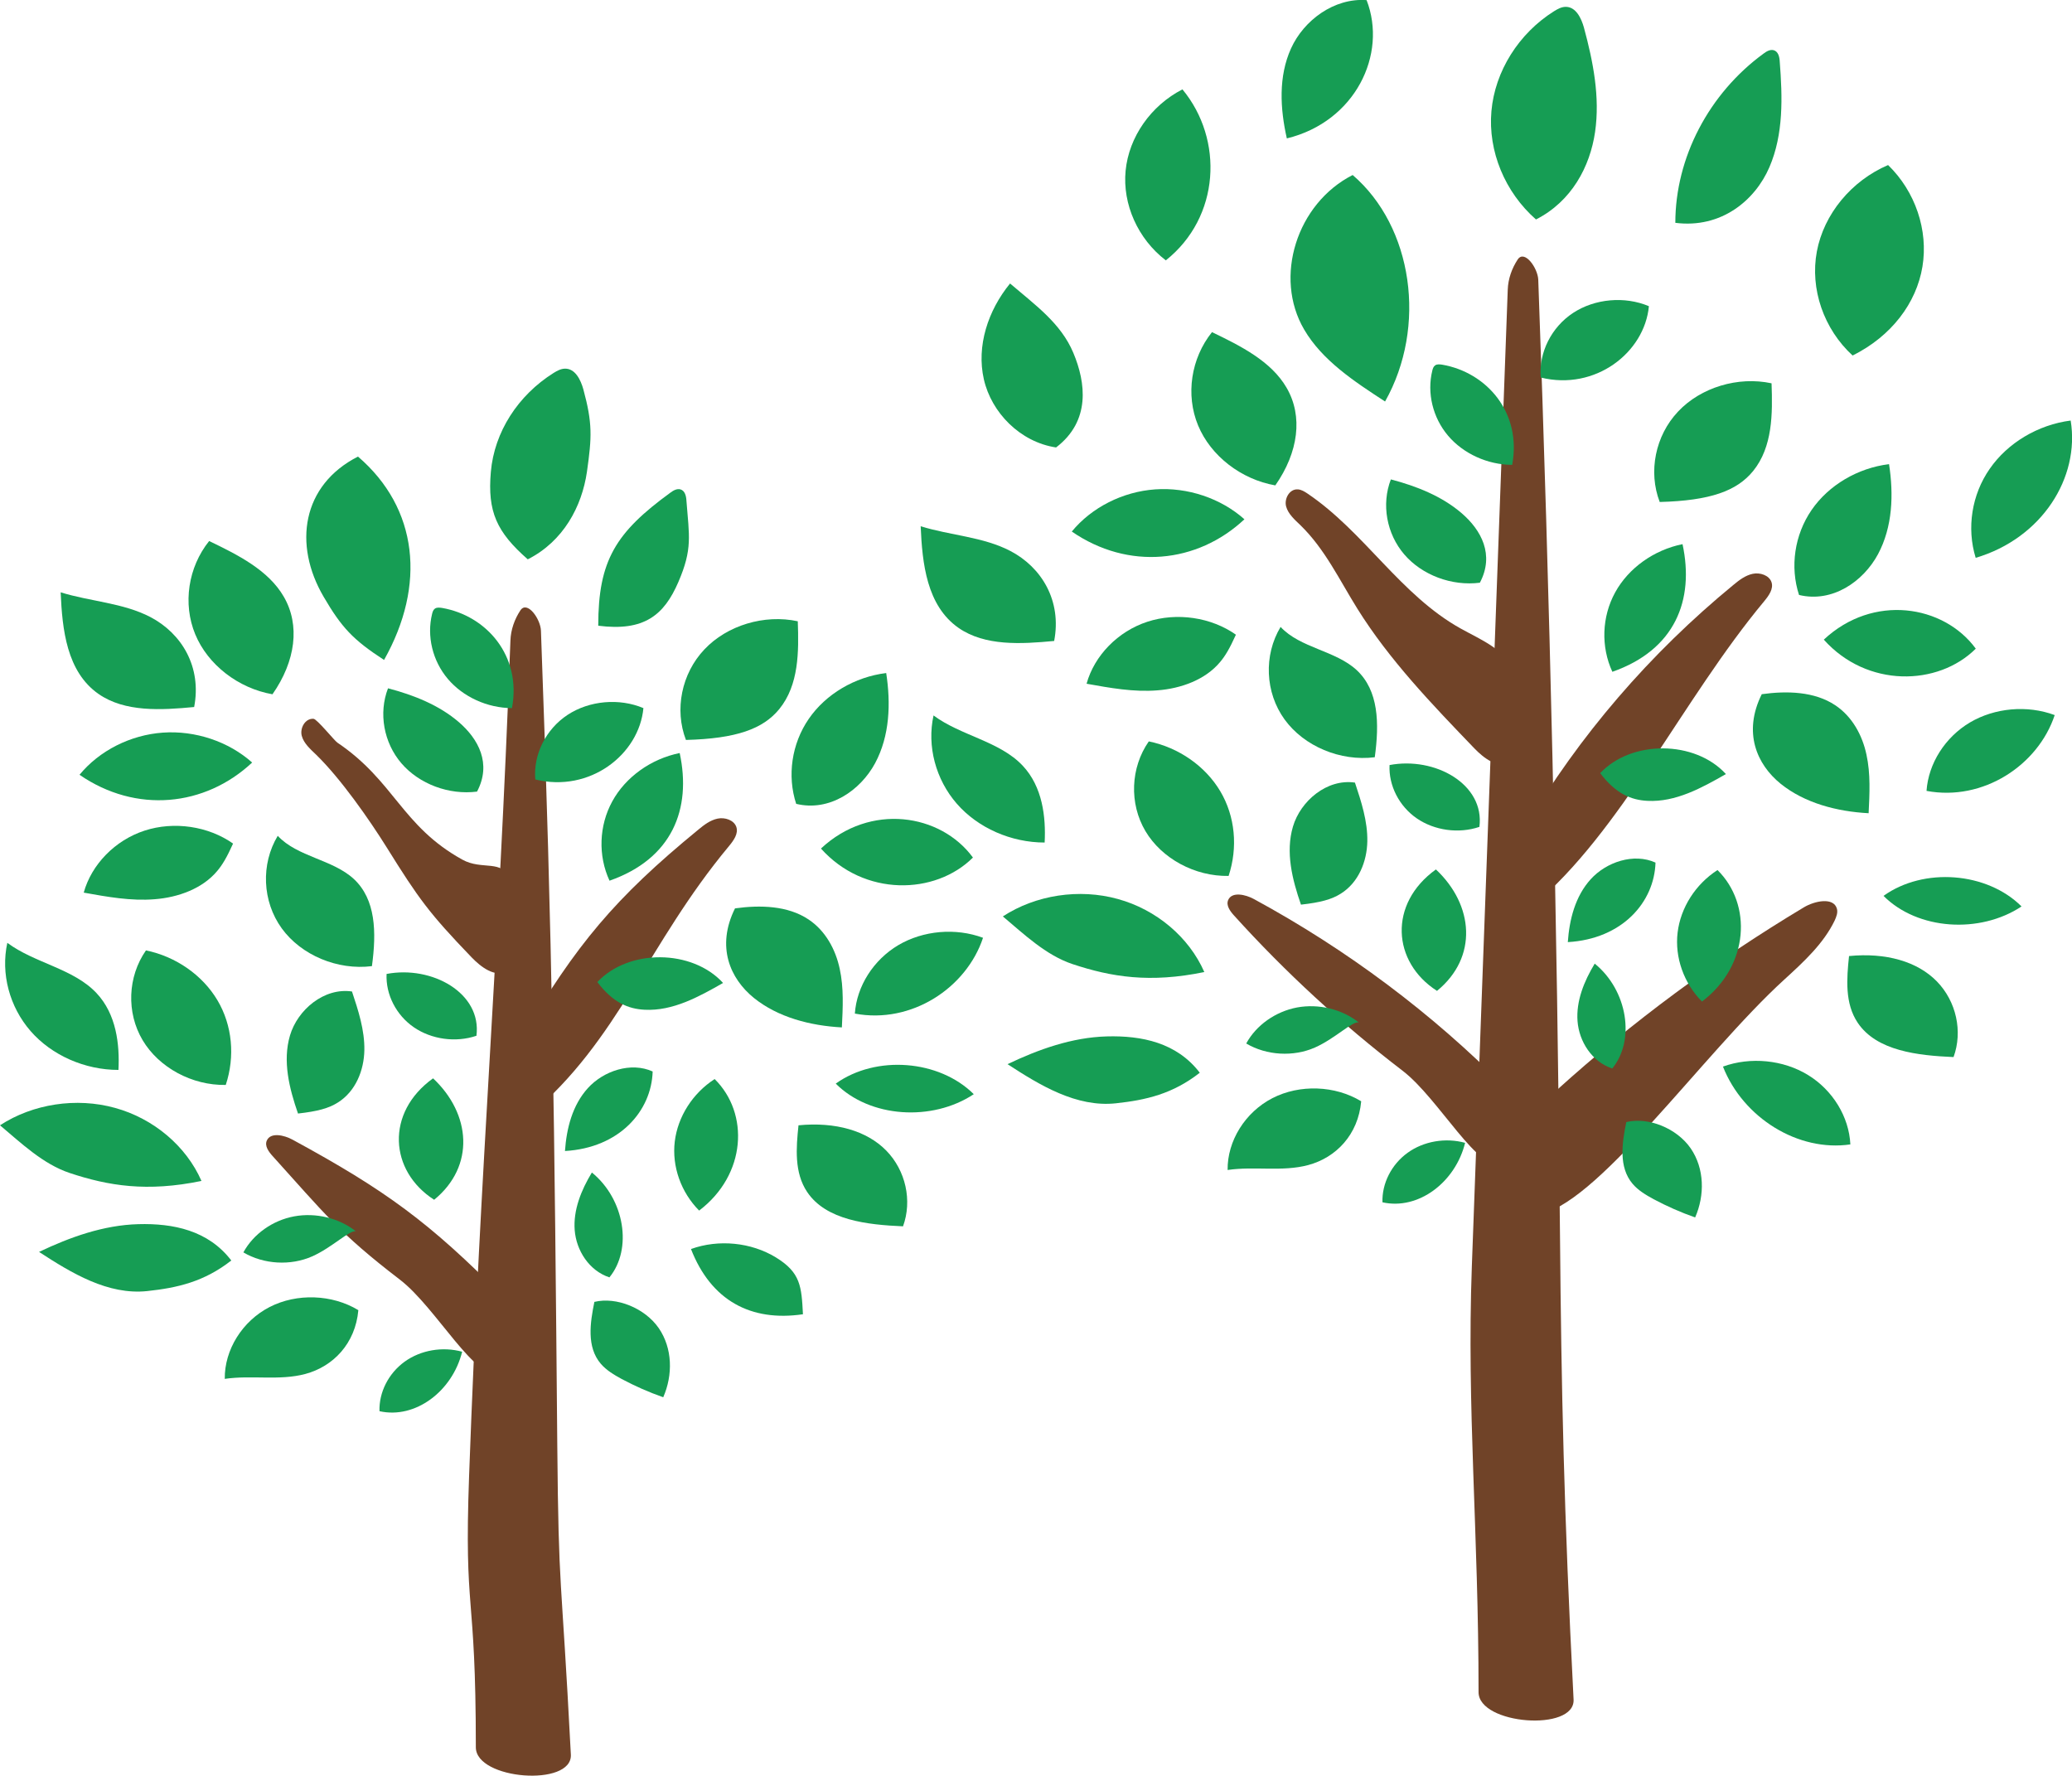 <?xml version="1.0" encoding="UTF-8"?><svg id="_レイヤー_2" xmlns="http://www.w3.org/2000/svg" viewBox="0 0 172.48 147.82"><defs><style>.cls-1{fill:#169d54;}.cls-1,.cls-2{stroke-width:0px;}.cls-2{fill:#704328;}</style></defs><g id="top"><path class="cls-2" d="M125.51,24.11c-1,27.11-1.99,54.23-2.99,81.34-.43,11.81.56,22.02.56,35.42,0,2.71,8.05,3.32,7.91.61-.81-15.67-1.02-25.93-1.13-38.56-.23-26.55-.84-53.09-1.81-79.63-.04-.99-1.15-2.53-1.71-1.69-.49.74-.8,1.62-.83,2.51Z"/><path class="cls-2" d="M125.69,63.48c-1.02.52-2.17-.36-2.95-1.17-3.53-3.67-7.09-7.37-9.75-11.64-1.48-2.37-2.69-4.95-4.72-6.93-.49-.47-1.04-.95-1.21-1.58-.17-.64.28-1.47.98-1.42.29.02.55.18.79.34,4.76,3.21,7.74,8.46,12.79,11.26,1.67.93,3.71,1.74,4.29,3.48.23.69.19,1.42.14,2.14-.12,2.02-.25,4.04-.36,5.53Z"/><path class="cls-2" d="M126.96,68.86c4.48-7.6,10.38-14.46,17.35-20.18.47-.39.98-.78,1.59-.91.61-.13,1.36.12,1.56.68.2.56-.22,1.14-.61,1.61-6.81,8.18-11.85,19.14-19.26,25.35-1.83,1.53-1.81-4.56-.63-6.55Z"/><path class="cls-2" d="M125.34,90.55c-6.1-6.17-13.18-11.48-20.95-15.7-.71-.39-1.84-.64-2.15.07-.2.45.16.94.5,1.31,4.24,4.69,8.94,9.02,14.02,12.91,3.05,2.34,6.36,8.63,8.36,7.75,1.43-.63,1.95-4.58.22-6.34Z"/><path class="cls-2" d="M127.84,101.14c-2.45.25.07-4.61.1-6.92,0-.59.02-1.2.24-1.75.28-.68.85-1.21,1.41-1.72,6.29-5.69,13.19-10.79,20.56-15.21.91-.55,2.49-.87,2.76.11.09.32-.04.66-.18.97-.92,1.92-2.57,3.44-4.18,4.91-6.88,6.26-15.8,19.12-20.71,19.61Z"/><path class="cls-1" d="M127.87,18.28c-2.6-2.28-4.01-5.69-3.72-9.02.29-3.32,2.27-6.48,5.22-8.33.29-.18.6-.35.94-.36.87-.02,1.32.94,1.54,1.72.77,2.84,1.35,5.79.93,8.69-.42,2.9-1.96,5.79-4.92,7.29Z"/><path class="cls-1" d="M139.46,18.55c0-5.42,2.79-10.77,7.36-14.1.24-.18.54-.35.83-.27.38.11.48.56.5.93.23,2.97.33,6.05-.86,8.81-1.19,2.76-4.01,5.12-7.83,4.63Z"/><path class="cls-1" d="M107.12,11.52c-.56-2.48-.71-5.15.35-7.49S111.06-.19,113.76.01c1.75,4.52-.95,10.12-6.63,11.51Z"/><path class="cls-1" d="M115.29,33.42c-2.57-1.67-5.23-3.42-6.73-5.99-2.55-4.35-.62-10.49,4.04-12.86,5.01,4.3,6.21,12.62,2.7,18.85Z"/><path class="cls-1" d="M125.87,38.7c-2.04-.01-4.06-.93-5.33-2.43-1.27-1.5-1.77-3.55-1.31-5.42.04-.16.09-.33.23-.43.16-.12.39-.09.6-.06,3.69.64,6.63,3.98,5.82,8.33Z"/><path class="cls-1" d="M128.26,31.43c-.18-2.07.88-4.19,2.69-5.38,1.81-1.19,4.3-1.41,6.31-.56-.36,3.86-4.46,7.06-9,5.94Z"/><path class="cls-1" d="M97.04,21.67c-2.32-1.78-3.61-4.67-3.34-7.46.27-2.8,2.1-5.42,4.73-6.77,3.45,4.16,3.15,10.64-1.39,14.24Z"/><path class="cls-1" d="M106.17,40.41c-2.86-.5-5.39-2.46-6.44-5-1.05-2.54-.59-5.58,1.16-7.76,2.39,1.15,4.93,2.42,6.21,4.63,1.38,2.37.99,5.37-.94,8.13Z"/><path class="cls-1" d="M87.91,37.25c-2.99-.45-5.38-2.9-6.01-5.67-.63-2.77.34-5.73,2.18-7.98,2.1,1.8,4.23,3.3,5.27,5.78,1.04,2.48,1.45,5.67-1.44,7.87Z"/><path class="cls-1" d="M123.19,48.51c-2.34.3-4.81-.63-6.29-2.35-1.48-1.72-1.92-4.18-1.12-6.25,2.14.56,4.25,1.4,5.89,2.81,1.64,1.41,2.75,3.46,1.52,5.79Z"/><path class="cls-1" d="M138.16,41.79c-.97-2.52-.37-5.52,1.53-7.53,1.89-2.01,4.99-2.95,7.78-2.35.09,2.53.1,5.29-1.54,7.31-1.35,1.65-3.56,2.46-7.77,2.57Z"/><path class="cls-1" d="M154.22,29.6c-2.41-2.21-3.56-5.55-2.98-8.66.58-3.11,2.87-5.89,5.93-7.2,2.27,2.2,3.36,5.43,2.86,8.46-.5,3.03-2.58,5.79-5.82,7.4Z"/><path class="cls-1" d="M149.76,49.54c-.77-2.35-.38-5.01,1.04-7.08,1.42-2.07,3.84-3.5,6.45-3.82.39,2.53.3,5.22-.92,7.5-1.23,2.28-3.8,4.06-6.57,3.39Z"/><path class="cls-1" d="M164.46,46.43c-.76-2.47-.33-5.25,1.17-7.4,1.49-2.16,4.02-3.67,6.74-4.02.78,4.75-2.39,9.8-7.91,11.43Z"/><path class="cls-1" d="M134.22,55.93c-.97-2.09-.88-4.59.23-6.61,1.11-2.03,3.23-3.54,5.61-4.02,1,4.66-.62,8.8-5.85,10.63Z"/><path class="cls-1" d="M151.82,53.25c4.09-3.83,9.97-2.91,12.65.75-3.14,3.13-9.06,3.27-12.65-.75Z"/><path class="cls-1" d="M103.59,43.23c-1.96-1.75-4.73-2.68-7.43-2.49s-5.29,1.5-6.94,3.51c4.7,3.24,10.44,2.66,14.37-1.02Z"/><path class="cls-1" d="M87.74,53.36c-2.73.26-5.75.44-7.95-1.09-2.65-1.85-3.02-5.37-3.15-8.46,2.47.77,5.19.87,7.47,2.06,2.6,1.36,4.29,4.14,3.64,7.5Z"/><path class="cls-1" d="M102.9,52.85c-2.07-1.47-4.94-1.89-7.39-1.09-2.45.8-4.41,2.81-5.06,5.16,1.95.35,3.93.71,5.9.55,1.98-.15,3.99-.89,5.21-2.35.44-.52.81-1.15,1.32-2.28Z"/><path class="cls-1" d="M114.44,63.04c-2.86.36-5.89-.91-7.51-3.15s-1.75-5.34-.33-7.7c1.63,1.76,4.57,1.96,6.34,3.6,1.82,1.7,1.89,4.4,1.5,7.25Z"/><path class="cls-1" d="M123.14,68.84c-1.72.58-3.73.3-5.2-.71-1.47-1.01-2.35-2.73-2.27-4.44,3.78-.72,7.94,1.59,7.48,5.15Z"/><path class="cls-1" d="M133.2,64.37c2.61-2.79,7.9-2.75,10.47.07-2.01,1.15-4.18,2.35-6.53,2.23-1.35-.07-2.63-.58-3.93-2.3Z"/><path class="cls-1" d="M146.66,57.79c2.09-.29,4.39-.23,6.11.92,1.42.94,2.26,2.51,2.6,4.11.35,1.6.26,3.25.18,4.88-2.63-.14-5.32-.84-7.32-2.45-2-1.62-3.15-4.28-1.58-7.45Z"/><path class="cls-1" d="M86.96,70.14c-2.79,0-5.55-1.21-7.31-3.23-1.76-2.02-2.5-4.79-1.94-7.35,2.27,1.69,5.5,2.14,7.42,4.18,1.66,1.76,1.94,4.28,1.83,6.4Z"/><path class="cls-1" d="M102.27,72.92c-2.8.05-5.56-1.44-6.92-3.73-1.36-2.29-1.25-5.28.28-7.47,2.49.51,4.71,2.06,5.95,4.15s1.48,4.67.69,7.06Z"/><path class="cls-1" d="M108.3,75.32c-.73-2.1-1.3-4.37-.67-6.51.63-2.13,2.83-4,5.16-3.66.53,1.59,1.06,3.22,1.03,4.89-.03,1.67-.72,3.42-2.2,4.35-.77.49-1.71.74-3.32.92Z"/><path class="cls-1" d="M100.25,80.92c-1.27-2.9-3.99-5.2-7.2-6.08-3.21-.89-6.83-.34-9.57,1.45,1.75,1.47,3.58,3.23,5.8,3.97,3.22,1.07,6.43,1.6,10.98.66Z"/><path class="cls-1" d="M119.62,82.49c-3.74-2.4-4.06-7.26-.09-10.11,3.15,2.95,3.52,7.31.09,10.11Z"/><path class="cls-1" d="M130.51,78.43c.13-1.87.61-3.81,1.91-5.24,1.3-1.43,3.58-2.2,5.39-1.38-.1,3.29-2.76,6.36-7.3,6.62Z"/><path class="cls-1" d="M99.87,89.3c-1.92-2.51-4.84-3.1-7.74-3.02-2.9.08-5.68,1.08-8.26,2.31,2.7,1.76,5.74,3.61,9.01,3.26,2.52-.27,4.74-.78,7-2.55Z"/><path class="cls-1" d="M113.31,91.68c-2.17-1.32-5.12-1.43-7.39-.26-2.27,1.17-3.76,3.56-3.73,5.98,2.22-.33,4.55.17,6.71-.41,2.31-.62,4.16-2.52,4.41-5.31Z"/><path class="cls-1" d="M121.96,95.14c-1.62-.45-3.45-.14-4.79.83s-2.14,2.55-2.09,4.12c2.98.67,6.07-1.66,6.88-4.95Z"/><path class="cls-1" d="M141.68,83.38c-1.51-1.52-2.28-3.68-2.03-5.75s1.49-4.02,3.32-5.2c2.89,2.85,2.65,7.95-1.28,10.94Z"/><path class="cls-1" d="M160.37,65.84c.16-2.29,1.55-4.47,3.62-5.7,2.07-1.22,4.77-1.46,7.05-.61-1.38,4.17-5.96,7.2-10.67,6.31Z"/><path class="cls-1" d="M156.79,74.58c3.35-2.4,8.61-1.99,11.49.88-3.47,2.3-8.65,1.97-11.49-.88Z"/><path class="cls-1" d="M153.92,79.59c-.2,1.89-.36,3.94.72,5.55,1.58,2.36,5.02,2.73,7.98,2.86.78-2.13.23-4.64-1.39-6.3-1.62-1.66-4.24-2.41-7.31-2.11Z"/><path class="cls-1" d="M143.43,88.79c2.3-.83,5.01-.56,7.07.7,2.06,1.26,3.42,3.48,3.53,5.78-4.33.64-8.93-2.2-10.61-6.49Z"/><path class="cls-1" d="M135.38,93.4c-.36,1.76-.66,3.77.53,5.16.46.54,1.1.92,1.74,1.27,1.11.59,2.26,1.1,3.46,1.52.81-1.85.78-4.07-.37-5.75-1.16-1.68-3.53-2.63-5.36-2.19Z"/><path class="cls-1" d="M134.21,88.95c-1.7-.56-2.76-2.25-2.89-3.93-.13-1.68.54-3.33,1.43-4.8,2.74,2.23,3.39,6.38,1.46,8.73Z"/><path class="cls-1" d="M113.11,85.12c-1.4-1.11-3.34-1.58-5.14-1.25-1.79.34-3.4,1.47-4.23,3,1.69,1,3.93,1.13,5.73.33,1.67-.74,3.15-2.24,3.64-2.08Z"/><path class="cls-2" d="M42.49,53.31c-1,27.11-2.45,42.41-3.44,69.53-.43,11.81.56,9.21.56,22.62,0,2.71,8.05,3.32,7.91.61-.81-15.67-1.02-13.13-1.13-25.76-.23-26.55-.38-41.28-1.36-67.81-.04-.99-1.15-2.53-1.71-1.69-.49.74-.8,1.62-.83,2.51Z"/><path class="cls-2" d="M42.21,80.87c-1.02.52-2.17-.36-2.95-1.17-3.53-3.67-4.4-4.87-7.06-9.14-1.48-2.37-3.84-5.74-5.87-7.72-.49-.47-1.04-.95-1.21-1.58-.17-.64.28-1.47.98-1.42.29.02,1.74,1.82,1.98,1.98,4.76,3.21,5.35,6.94,10.4,9.74,1.67.93,3.36-.08,3.95,1.65.23.69.19,1.42.14,2.14-.12,2.02-.25,4.04-.36,5.53Z"/><path class="cls-2" d="M43.48,86.25c4.48-7.6,7.69-11.48,14.66-17.19.47-.39.98-.78,1.59-.91.61-.13,1.36.12,1.56.68.2.56-.22,1.14-.61,1.61-6.81,8.18-9.16,16.16-16.57,22.37-1.83,1.53-1.81-4.56-.63-6.55Z"/><path class="cls-2" d="M41.86,107.94c-6.1-6.17-9.74-8.84-17.5-13.06-.71-.39-1.84-.64-2.15.07-.2.45.16.94.5,1.31,4.24,4.69,5.5,6.38,10.58,10.27,3.05,2.34,6.36,8.63,8.36,7.75,1.43-.63,1.95-4.58.22-6.34Z"/><path class="cls-1" d="M43.94,46.57c-2.6-2.28-3.37-3.97-3.08-7.29.29-3.32,2.26-6.37,5.22-8.23.29-.18.6-.35.94-.36.87-.02,1.32.94,1.54,1.72.77,2.84.71,3.96.3,6.86-.42,2.9-1.96,5.79-4.92,7.29Z"/><path class="cls-1" d="M49.8,52.08c0-5.42,1.45-7.75,6.01-11.07.24-.18.54-.35.83-.27.38.11.48.56.5.93.23,2.97.52,4.02-.67,6.78-1.19,2.76-2.85,4.13-6.67,3.64Z"/><path class="cls-1" d="M31.97,54.94c-2.57-1.67-3.53-2.69-5.03-5.26-2.55-4.35-1.8-9.3,2.86-11.67,5.01,4.3,5.68,10.7,2.17,16.93Z"/><path class="cls-1" d="M42.61,58.95c-2.04-.01-4.06-.93-5.33-2.43-1.27-1.5-1.77-3.55-1.31-5.42.04-.16.09-.33.23-.43.16-.12.39-.09.6-.06,3.69.64,6.63,3.98,5.82,8.33Z"/><path class="cls-1" d="M44.56,64.89c-.18-2.07.88-4.19,2.69-5.38,1.81-1.19,4.3-1.41,6.31-.56-.36,3.86-4.46,7.06-9,5.94Z"/><path class="cls-1" d="M22.69,57.8c-2.86-.5-5.39-2.46-6.44-5-1.05-2.54-.59-5.58,1.16-7.76,2.39,1.15,4.93,2.42,6.21,4.63,1.38,2.37.99,5.37-.94,8.13Z"/><path class="cls-1" d="M39.71,65.9c-2.34.3-4.81-.63-6.29-2.35-1.48-1.72-1.92-4.18-1.12-6.25,2.14.56,4.25,1.4,5.89,2.81,1.64,1.41,2.75,3.46,1.52,5.79Z"/><path class="cls-1" d="M57.1,61.6c-.97-2.52-.37-5.52,1.53-7.53,1.89-2.01,4.99-2.95,7.78-2.35.09,2.53.1,5.29-1.54,7.31-1.35,1.65-3.56,2.46-7.77,2.57Z"/><path class="cls-1" d="M66.28,66.93c-.77-2.35-.38-5.01,1.04-7.08,1.42-2.07,3.84-3.5,6.45-3.82.39,2.53.3,5.22-.92,7.5-1.23,2.28-3.8,4.06-6.57,3.39Z"/><path class="cls-1" d="M50.74,73.32c-.97-2.09-.88-4.59.23-6.61,1.11-2.03,3.23-3.54,5.61-4.02,1,4.66-.62,8.8-5.85,10.63Z"/><path class="cls-1" d="M68.34,70.64c4.09-3.83,9.97-2.91,12.65.75-3.14,3.13-9.06,3.27-12.65-.75Z"/><path class="cls-1" d="M20.99,63.48c-1.96-1.75-4.73-2.68-7.43-2.49s-5.29,1.5-6.94,3.51c4.7,3.24,10.44,2.66,14.37-1.02Z"/><path class="cls-1" d="M16.15,58.86c-2.73.26-5.75.44-7.95-1.09-2.65-1.85-3.02-5.37-3.15-8.46,2.47.77,5.19.87,7.47,2.06,2.6,1.36,4.29,4.14,3.64,7.5Z"/><path class="cls-1" d="M19.42,70.24c-2.07-1.47-4.94-1.89-7.39-1.09-2.45.8-4.41,2.81-5.06,5.16,1.95.35,3.93.71,5.9.55,1.98-.15,3.99-.89,5.21-2.35.44-.52.81-1.15,1.32-2.28Z"/><path class="cls-1" d="M30.96,80.43c-2.86.36-5.89-.91-7.51-3.15s-1.75-5.34-.33-7.7c1.63,1.76,4.57,1.96,6.34,3.6,1.82,1.7,1.89,4.4,1.5,7.25Z"/><path class="cls-1" d="M39.65,86.23c-1.72.58-3.73.3-5.2-.71-1.47-1.01-2.35-2.73-2.27-4.44,3.78-.72,7.94,1.59,7.48,5.15Z"/><path class="cls-1" d="M49.72,81.76c2.61-2.79,7.9-2.75,10.47.07-2.01,1.15-4.18,2.35-6.53,2.23-1.35-.07-2.63-.58-3.93-2.3Z"/><path class="cls-1" d="M61.19,75.62c2.09-.29,4.39-.23,6.11.92,1.42.94,2.26,2.51,2.6,4.11.35,1.6.26,3.25.18,4.88-2.63-.14-5.32-.84-7.32-2.45-2-1.62-3.15-4.28-1.58-7.45Z"/><path class="cls-1" d="M9.86,89.07c-2.79,0-5.55-1.21-7.31-3.23-1.76-2.02-2.5-4.79-1.94-7.35,2.27,1.69,5.5,2.14,7.42,4.18,1.66,1.76,1.94,4.28,1.83,6.4Z"/><path class="cls-1" d="M18.79,90.32c-2.8.05-5.56-1.44-6.92-3.73-1.36-2.29-1.25-5.28.28-7.47,2.49.51,4.71,2.06,5.95,4.15s1.48,4.67.69,7.06Z"/><path class="cls-1" d="M24.81,92.71c-.73-2.1-1.3-4.37-.67-6.51.63-2.13,2.83-4,5.16-3.66.53,1.59,1.06,3.22,1.03,4.89-.03,1.67-.72,3.42-2.2,4.35-.77.49-1.71.74-3.32.92Z"/><path class="cls-1" d="M16.77,98.31c-1.27-2.9-3.99-5.2-7.2-6.08-3.21-.89-6.83-.34-9.57,1.45,1.75,1.47,3.58,3.23,5.8,3.97,3.22,1.07,6.43,1.6,10.98.66Z"/><path class="cls-1" d="M36.14,99.88c-3.74-2.4-4.06-7.26-.09-10.11,3.15,2.95,3.52,7.31.09,10.11Z"/><path class="cls-1" d="M47.03,95.82c.13-1.87.61-3.81,1.91-5.24,1.3-1.43,3.58-2.2,5.39-1.38-.1,3.29-2.76,6.36-7.3,6.62Z"/><path class="cls-1" d="M19.25,104.93c-1.92-2.51-4.84-3.1-7.74-3.02-2.9.08-5.68,1.08-8.26,2.31,2.7,1.76,5.74,3.61,9.01,3.26,2.52-.27,4.74-.78,7-2.55Z"/><path class="cls-1" d="M29.83,109.07c-2.17-1.32-5.12-1.43-7.39-.26-2.27,1.17-3.76,3.56-3.73,5.98,2.22-.33,4.55.17,6.71-.41,2.31-.62,4.16-2.52,4.41-5.31Z"/><path class="cls-1" d="M38.47,112.53c-1.62-.45-3.45-.14-4.79.83s-2.14,2.55-2.09,4.12c2.98.67,6.07-1.66,6.88-4.95Z"/><path class="cls-1" d="M58.2,100.78c-1.51-1.52-2.28-3.68-2.03-5.75s1.49-4.02,3.32-5.2c2.89,2.85,2.65,7.95-1.28,10.94Z"/><path class="cls-1" d="M71.16,84.38c.16-2.29,1.55-4.47,3.62-5.7,2.07-1.22,4.77-1.46,7.05-.61-1.38,4.17-5.96,7.2-10.67,6.31Z"/><path class="cls-1" d="M69.57,90.21c3.35-2.4,8.61-1.99,11.49.88-3.47,2.3-8.65,1.97-11.49-.88Z"/><path class="cls-1" d="M66.47,93.68c-.2,1.89-.36,3.94.72,5.55,1.58,2.36,5.02,2.73,7.98,2.86.78-2.13.23-4.64-1.39-6.3-1.62-1.66-4.24-2.41-7.31-2.11Z"/><path class="cls-1" d="M57.52,103.98c2.3-.83,5.01-.56,7.07.7,2.06,1.26,2.13,2.42,2.25,4.73-4.33.64-7.65-1.14-9.32-5.43Z"/><path class="cls-1" d="M49.48,108.37c-.36,1.76-.66,3.77.53,5.16.46.54,1.1.92,1.74,1.27,1.11.59,2.26,1.1,3.46,1.52.81-1.85.78-4.07-.37-5.75-1.16-1.68-3.53-2.63-5.36-2.19Z"/><path class="cls-1" d="M50.73,106.34c-1.7-.56-2.76-2.25-2.89-3.93-.13-1.68.54-3.33,1.43-4.8,2.74,2.23,3.39,6.38,1.46,8.73Z"/><path class="cls-1" d="M29.63,102.51c-1.4-1.11-3.34-1.58-5.14-1.25-1.79.33-3.4,1.47-4.23,3,1.69,1,3.93,1.13,5.73.33,1.67-.74,3.15-2.24,3.64-2.08Z"/></g></svg>